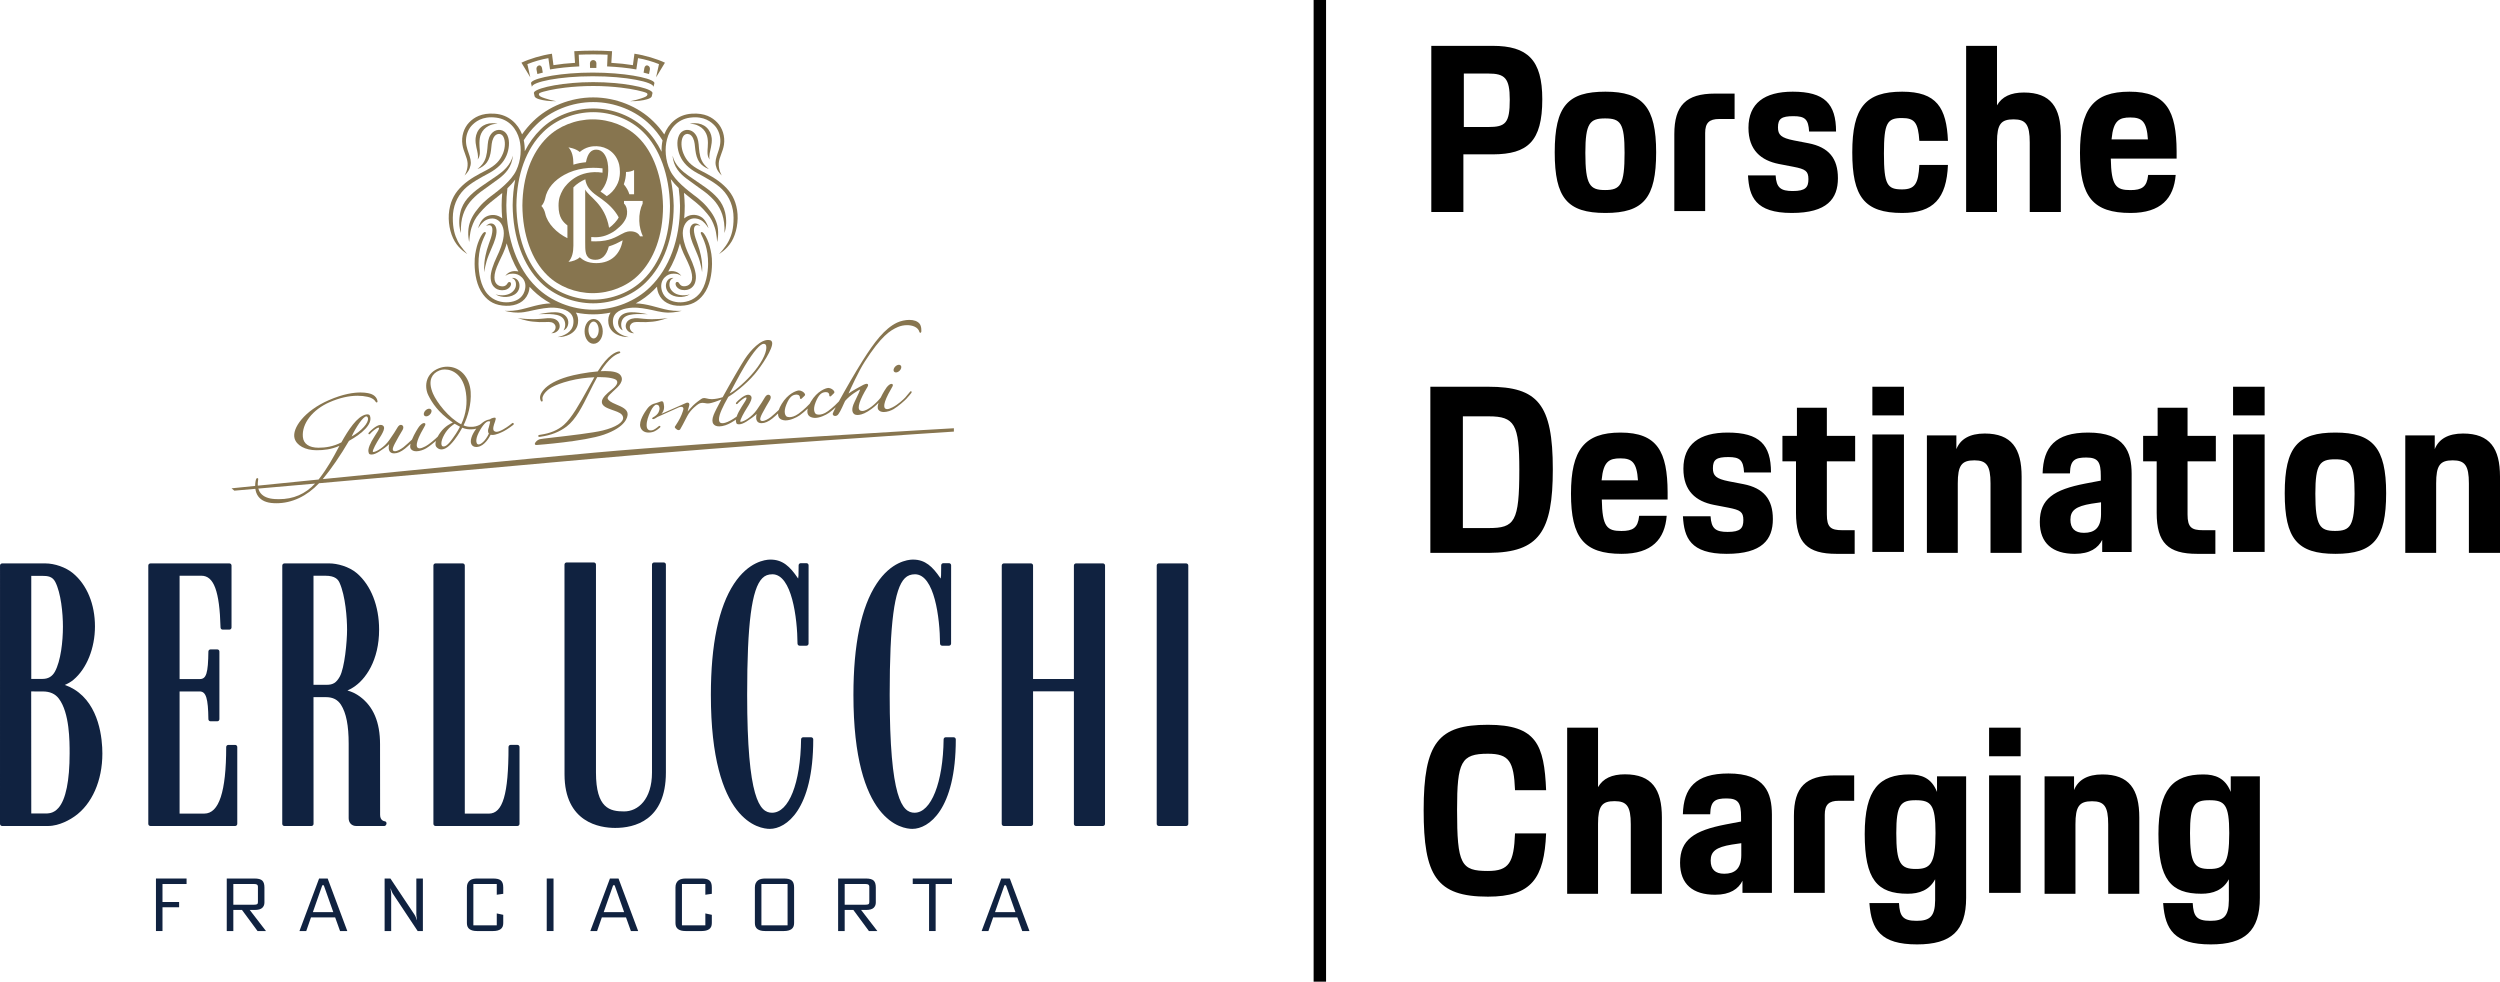 <svg width="354" height="139" viewBox="0 0 354 139" fill="none" xmlns="http://www.w3.org/2000/svg">
<path d="M227.33 12.982C232.624 12.982 234.51 15.162 234.51 21.569C234.51 28.041 232.723 30.155 227.33 30.155C221.936 30.155 220.149 28.041 220.149 21.569C220.149 14.964 222.035 12.982 227.33 12.982ZM253.85 12.982C258.36 12.982 259.985 14.7 259.985 18.63H256.171C256.072 16.879 255.574 16.45 253.949 16.45C252.258 16.45 251.76 16.813 251.76 18.035C251.76 19.092 252.192 19.521 254.016 19.884L256.072 20.281C258.957 20.842 260.25 22.427 260.25 25.234C260.25 28.14 258.725 30.155 253.717 30.155C248.544 30.155 247.681 27.843 247.516 24.838H251.429C251.528 26.588 252.158 27.05 253.85 27.05C255.674 27.05 256.072 26.522 256.072 25.366C256.072 24.21 255.641 23.946 253.949 23.616L251.893 23.22C249.373 22.724 247.582 21.271 247.582 18.101C247.582 14.634 249.837 12.982 253.85 12.982ZM269.355 12.982C274.236 12.982 275.631 15.261 275.83 19.95H271.779C271.613 17.375 271.115 16.714 269.322 16.714C267.23 16.714 266.765 17.375 266.765 21.734C266.765 26.159 267.23 26.819 269.322 26.819C271.148 26.819 271.646 26.027 271.779 23.352H275.83C275.631 28.107 273.771 30.155 269.355 30.155C263.976 30.155 262.282 27.843 262.282 21.569C262.282 15.195 264.175 12.982 269.355 12.982ZM301.533 12.982C306.768 12.982 308.181 15.701 308.209 21.427L308.209 21.602V22.46H298.889C298.955 26.324 299.616 26.918 301.665 26.918C303.3 26.918 303.997 26.466 304.171 24.825L304.177 24.772H308.077C307.812 28.074 305.995 30.155 301.698 30.155C296.377 30.155 294.526 27.876 294.526 21.635C294.526 15.426 296.443 12.982 301.533 12.982ZM211.359 6.492C216.299 6.492 218.388 8.475 218.388 14.059C218.388 20.078 216.276 21.823 211.44 21.857L211.293 21.858H207.215V30.019H202.673V6.492H211.359ZM282.776 6.492V14.918C283.471 13.696 284.729 13.101 286.584 13.101C290.392 13.101 291.816 15.216 291.816 19.214V30.019H287.412V20.172C287.412 17.628 286.849 16.901 285.127 16.901C283.372 16.901 282.776 17.529 282.776 20.106V30.019H278.404V6.492H282.776ZM245.619 13.253V16.85H243.436C242.013 16.85 241.451 17.411 241.451 18.83V29.884H237.084V18.995C237.084 14.936 238.738 13.253 242.84 13.253H245.619ZM227.279 16.768C225.124 16.768 224.485 17.431 224.485 21.64C224.485 26.213 225.124 26.91 227.279 26.91C229.467 26.91 230.039 26.18 230.039 21.64C230.039 17.431 229.467 16.768 227.279 16.768ZM301.654 16.633C300.075 16.633 299.246 17.064 299.004 19.664L298.997 19.743H304.145C303.979 17.208 303.314 16.633 301.654 16.633ZM210.73 10.413H207.279V17.985H210.73C213.185 17.985 213.782 17.447 213.782 14.115C213.782 11.053 213.085 10.413 210.73 10.413Z" fill="black"/>
<path d="M229.459 61.252C234.694 61.252 236.107 63.971 236.135 69.697L236.135 69.871V70.73H226.815C226.881 74.594 227.542 75.188 229.591 75.188C231.226 75.188 231.923 74.735 232.098 73.094L232.103 73.041H236.003C235.739 76.344 233.921 78.424 229.624 78.424C224.303 78.424 222.452 76.146 222.452 69.904C222.452 63.696 224.369 61.252 229.459 61.252ZM244.637 61.252C249.147 61.252 250.772 62.969 250.772 66.899H246.959C246.859 65.149 246.362 64.719 244.737 64.719C243.045 64.719 242.548 65.083 242.548 66.305C242.548 67.361 242.979 67.791 244.803 68.154L246.859 68.55C249.744 69.112 251.038 70.697 251.038 73.504C251.038 76.41 249.512 78.424 244.504 78.424C239.331 78.424 238.469 76.112 238.303 73.107H242.216C242.316 74.858 242.946 75.32 244.637 75.32C246.461 75.32 246.859 74.792 246.859 73.636C246.859 72.48 246.428 72.216 244.737 71.885L242.68 71.489C240.16 70.994 238.369 69.541 238.369 66.371C238.369 62.903 240.624 61.252 244.637 61.252ZM258.683 57.736V61.715H262.689V65.329H258.683V72.854C258.683 74.678 259.246 75.076 260.868 75.076H262.622V78.424H260.04C255.935 78.424 254.313 76.866 254.313 72.622V65.329H252.392V61.715H254.445V57.736H258.683ZM295.686 61.252C300.928 61.252 301.824 64.035 301.841 67.071L301.841 67.163V78.16H297.672V76.443C297.109 77.599 295.918 78.424 293.8 78.424C290.656 78.424 288.836 76.938 288.836 73.9C288.836 70.631 290.847 69.336 295.254 68.477L295.388 68.451L297.473 68.055V67.394C297.473 65.446 297.109 64.785 295.421 64.785C293.816 64.785 293.151 65.141 293.106 66.975L293.105 67.031H289.233C289.332 63.333 290.987 61.252 295.686 61.252ZM309.757 57.736V61.715H313.763V65.329H309.757V72.854C309.757 74.678 310.32 75.076 311.942 75.076H313.697V78.424H311.115C307.009 78.424 305.387 76.866 305.387 72.622V65.329H303.467V61.715H305.52V57.736H309.757ZM330.698 61.252C335.992 61.252 337.878 63.431 337.878 69.838C337.878 76.311 336.091 78.424 330.698 78.424C325.304 78.424 323.518 76.311 323.518 69.838C323.518 63.233 325.404 61.252 330.698 61.252ZM210.76 54.762C217.756 54.762 219.878 57.24 219.878 66.459C219.878 75.259 217.961 78.23 210.845 78.288L210.627 78.289H202.537V54.762H210.76ZM281.029 61.387C284.838 61.387 286.262 63.5 286.262 67.494V78.289H281.857V68.452C281.857 65.91 281.294 65.183 279.572 65.183C277.751 65.183 277.221 65.91 277.221 68.452V78.289H272.849V61.651H277.022V63.599C277.585 62.179 278.91 61.387 281.029 61.387ZM348.767 61.387C352.576 61.387 354 63.5 354 67.494V78.289H349.595V68.452C349.595 65.91 349.032 65.183 347.31 65.183C345.489 65.183 344.959 65.91 344.959 68.452V78.289H340.588V61.651H344.76V63.599C345.323 62.179 346.648 61.387 348.767 61.387ZM269.598 61.522V78.154H265.127V61.522H269.598ZM320.673 61.522V78.154H316.202V61.522H320.673ZM297.506 71.123L296.149 71.322C293.932 71.688 293.171 72.287 293.171 73.586C293.171 74.817 293.8 75.45 295.09 75.45C296.564 75.45 297.487 74.765 297.506 72.846L297.506 72.787V71.123ZM330.647 65.038C328.492 65.038 327.853 65.701 327.853 69.91C327.853 74.483 328.492 75.179 330.647 75.179C332.835 75.179 333.407 74.45 333.407 69.91C333.407 65.701 332.835 65.038 330.647 65.038ZM210.794 58.953H207.143V74.773H210.794C214.479 74.773 215.136 73.913 215.136 66.499C215.136 60.079 214.479 58.953 210.794 58.953ZM229.444 64.903C227.866 64.903 227.037 65.334 226.795 67.933L226.787 68.013H231.936C231.769 65.477 231.105 64.903 229.444 64.903ZM269.598 54.762V58.818H265.127V54.762H269.598ZM320.673 54.762V58.818H316.202V54.762H320.673Z" fill="black"/>
<path d="M270.393 109.66C272.103 109.66 273.488 110.178 274.257 112.078L274.282 112.14V109.925H278.404V127.149C278.404 131.811 276.277 133.728 271.456 133.728C266.29 133.728 265 131.622 264.717 127.987L264.708 127.876H268.897C268.997 129.728 269.429 130.389 271.39 130.389C273.233 130.389 274.001 129.806 274.016 127.484L274.016 127.414V124.504C273.185 126.058 271.756 126.554 270.127 126.554C265.805 126.554 264.044 124.537 264.044 118.09C264.044 111.743 266.138 109.66 270.393 109.66ZM311.984 109.66C313.694 109.66 315.079 110.178 315.849 112.078L315.873 112.14V109.925H319.995V127.149C319.995 131.811 317.868 133.728 313.048 133.728C307.881 133.728 306.591 131.622 306.308 127.987L306.3 127.876H310.488C310.588 129.728 311.02 130.389 312.981 130.389C314.824 130.389 315.592 129.806 315.607 127.484L315.607 127.414V124.504C314.776 126.058 313.347 126.554 311.718 126.554C307.397 126.554 305.635 124.537 305.635 118.09C305.635 111.743 307.729 109.66 311.984 109.66ZM210.69 102.629C217.573 102.629 218.665 105.473 218.93 111.888H214.528C214.363 107.821 213.701 106.729 210.69 106.729C206.884 106.729 206.321 107.854 206.321 114.666C206.321 122.437 206.884 123.33 210.69 123.33C213.701 123.33 214.363 122.139 214.528 118.006H218.93C218.665 124.355 216.878 126.967 210.69 126.967C203.376 126.967 201.589 123.991 201.589 114.732C201.589 105.109 203.707 102.629 210.69 102.629ZM244.747 109.525C249.989 109.525 250.885 112.308 250.902 115.344L250.902 115.436V126.433H246.733V124.716C246.17 125.871 244.979 126.697 242.861 126.697C239.717 126.697 237.897 125.211 237.897 122.173C237.897 118.903 239.908 117.608 244.315 116.75L244.449 116.724L246.534 116.328V115.667C246.534 113.719 246.17 113.058 244.482 113.058C242.877 113.058 242.212 113.414 242.167 115.248L242.166 115.304H238.294C238.393 111.605 240.048 109.525 244.747 109.525ZM226.282 103.035V111.461C226.977 110.238 228.236 109.643 230.09 109.643C233.899 109.643 235.323 111.758 235.323 115.756V126.562H230.918V116.715C230.918 114.17 230.355 113.443 228.633 113.443C226.878 113.443 226.282 114.071 226.282 116.649V126.562H221.91V103.035H226.282ZM297.693 109.66C301.501 109.66 302.925 111.773 302.925 115.767V126.562H298.521V116.724C298.521 114.183 297.958 113.456 296.236 113.456C294.414 113.456 293.884 114.183 293.884 116.724V126.562H289.513V109.924H293.686V111.872C294.249 110.452 295.573 109.66 297.693 109.66ZM262.553 109.795V113.392H260.37C258.947 113.392 258.385 113.953 258.385 115.372V126.427H254.018V115.537C254.018 111.478 255.672 109.795 259.774 109.795H262.553ZM286.126 109.795V126.427H281.655V109.795H286.126ZM246.567 119.395L245.21 119.595C242.993 119.961 242.232 120.56 242.232 121.858C242.232 123.09 242.861 123.722 244.151 123.722C245.625 123.722 246.548 123.037 246.567 121.119L246.567 121.06V119.395ZM271.275 113.311C269.12 113.311 268.514 113.934 268.514 117.965C268.514 122.26 269.12 123.046 271.275 123.046C273.328 123.046 274.069 122.358 274.069 117.965C274.069 113.934 273.429 113.311 271.275 113.311ZM312.866 113.311C310.711 113.311 310.106 113.934 310.106 117.965C310.106 122.26 310.711 123.046 312.866 123.046C314.919 123.046 315.66 122.358 315.66 117.965C315.66 113.934 315.02 113.311 312.866 113.311ZM286.126 103.035V107.091H281.655V103.035H286.126Z" fill="black"/>
<path d="M187.77 0H186.009V139H187.77V0Z" fill="black"/>
<path fill-rule="evenodd" clip-rule="evenodd" d="M126.78 51.889C126.522 52.138 126.448 52.468 126.617 52.639C126.678 52.706 126.764 52.737 126.865 52.737C127.033 52.737 127.223 52.649 127.373 52.503C127.632 52.253 127.704 51.923 127.537 51.751C127.478 51.688 127.39 51.652 127.288 51.652C127.125 51.652 126.933 51.742 126.78 51.889Z" fill="#87754F"/>
<path fill-rule="evenodd" clip-rule="evenodd" d="M60.346 58.956C60.514 58.956 60.701 58.869 60.853 58.722C61.115 58.473 61.186 58.142 61.021 57.97C60.959 57.908 60.871 57.871 60.768 57.871C60.607 57.871 60.414 57.959 60.261 58.105C60.001 58.355 59.929 58.685 60.094 58.858C60.161 58.922 60.245 58.956 60.346 58.956Z" fill="#87754F"/>
<path fill-rule="evenodd" clip-rule="evenodd" d="M75.976 63.013C75.99 63.013 76.005 63.013 76.027 63.01C76.093 63.006 82.722 62.515 85.498 61.551C88.628 60.463 88.873 59.055 88.873 58.65C88.873 57.946 88.023 57.592 87.276 57.279C86.507 56.959 86.166 56.725 86.054 56.451C85.962 56.235 86.296 55.916 86.617 55.611C86.666 55.563 86.718 55.514 86.765 55.464C86.828 55.402 86.904 55.336 86.987 55.259C87.549 54.752 88.482 53.907 87.845 53.105C87.549 52.73 86.826 52.541 85.694 52.541C85.49 52.541 85.276 52.549 85.057 52.561C86.223 50.73 87.151 50.203 87.624 50.054C87.646 50.049 87.659 50.042 87.668 50.04C87.763 49.997 87.852 49.956 87.83 49.864C87.818 49.828 87.786 49.762 87.669 49.762C87.648 49.762 87.621 49.764 87.584 49.772C87.255 49.828 86.113 50.196 84.641 52.592C83.048 52.718 81.264 53.079 80.375 53.342C78.775 53.814 77.632 54.44 76.977 55.199C76.325 55.962 76.462 56.423 76.522 56.619L76.525 56.635C76.57 56.782 76.634 56.856 76.717 56.856C76.736 56.856 76.757 56.852 76.775 56.842C76.868 56.797 76.846 56.67 76.826 56.557C76.82 56.537 76.817 56.516 76.813 56.495C76.759 56.087 77.138 55.644 77.306 55.471C77.548 55.215 78.202 54.536 80.693 53.907C81.776 53.633 83.007 53.465 84.163 53.418C83.866 53.939 83.573 54.461 83.297 54.964C82.046 57.222 80.964 59.17 79.846 60.161C79.033 60.885 77.931 61.353 76.576 61.551C76.53 61.556 76.499 61.563 76.478 61.564C76.465 61.568 76.453 61.571 76.434 61.572C76.344 61.59 76.204 61.613 76.214 61.74C76.215 61.786 76.239 61.862 76.362 61.862C76.398 61.862 76.447 61.855 76.514 61.846C78.004 61.639 79.219 61.166 80.229 60.397C81.54 59.4 82.463 57.538 83.442 55.569C83.799 54.845 84.172 54.105 84.564 53.403C84.644 53.401 84.727 53.396 84.806 53.396C86.147 53.396 87.14 53.589 87.335 53.886C87.633 54.34 86.96 54.893 86.56 55.224L86.471 55.294C86.054 55.63 85.189 56.328 85.22 56.94C85.251 57.529 85.982 57.79 86.625 58.024C86.698 58.049 86.77 58.075 86.837 58.1C86.894 58.122 86.953 58.142 87.017 58.165C87.526 58.345 88.164 58.57 88.231 59.108C88.312 59.788 87.206 60.5 85.336 60.96C83.985 61.294 80.647 61.681 78.437 61.935C77.194 62.081 76.539 62.158 76.427 62.193C76.062 62.309 75.841 62.581 75.771 62.723C75.742 62.78 75.709 62.861 75.753 62.929C75.799 63.001 75.897 63.013 75.976 63.013Z" fill="#87754F"/>
<path fill-rule="evenodd" clip-rule="evenodd" d="M103.438 55.498C103.452 55.475 104.686 53.104 105.42 51.887C106.764 49.652 107.68 48.688 108.122 48.688C108.167 48.688 108.22 48.684 108.259 48.701C108.334 48.732 108.448 48.767 108.492 48.981C108.631 49.645 108.121 50.976 106.845 52.547C105.643 54.029 104.117 55.28 103.53 55.596L103.307 55.718L103.438 55.498ZM100.777 56.521C100.493 56.521 100.268 56.467 100.09 56.424C99.989 56.401 99.9 56.38 99.82 56.371C99.767 56.365 99.723 56.364 99.683 56.364C99.526 56.364 99.446 56.405 99.302 56.491C99.15 56.587 98.507 57.053 98.146 57.414C97.919 57.642 97.579 58.029 97.364 58.278C97.439 57.994 97.545 57.584 97.589 57.438C97.634 57.3 97.619 57.189 97.566 57.11C97.524 57.048 97.389 56.968 97.183 57.041C97.012 57.106 94.61 58.184 93.645 58.606C93.686 58.565 93.725 58.522 93.759 58.48C94.216 57.904 93.973 57.146 93.951 57.043C93.922 56.898 93.826 56.817 93.695 56.817C93.64 56.817 93.575 56.834 93.517 56.862C93.413 56.915 92.921 57.069 92.732 57.124L92.698 57.135C92.511 57.184 92.071 57.304 91.637 57.889C91.343 58.283 90.409 59.628 90.684 60.482C90.845 60.978 91.257 61.252 91.846 61.252C92.195 61.252 92.511 61.158 92.678 61.076C93.037 60.898 93.298 60.676 93.394 60.589L93.416 60.569C93.46 60.532 93.514 60.485 93.518 60.421C93.518 60.4 93.514 60.366 93.483 60.336C93.457 60.313 93.425 60.297 93.394 60.297C93.329 60.297 93.283 60.343 93.257 60.366C93.253 60.368 92.863 60.711 92.56 60.855C92.431 60.917 92.287 60.95 92.154 60.95C91.937 60.95 91.573 60.859 91.564 60.257C91.556 59.596 91.787 58.971 92.085 58.321L92.098 58.287C92.385 57.661 92.713 57.298 92.96 57.298C92.969 57.298 92.979 57.298 92.988 57.299C93.042 57.305 93.212 57.349 93.26 57.42C93.332 57.528 93.521 57.81 93.243 58.393C93.111 58.67 92.751 58.954 92.577 59.034C92.416 59.11 92.322 59.19 92.358 59.282C92.365 59.297 92.393 59.353 92.48 59.353C92.525 59.353 92.577 59.34 92.634 59.314C92.722 59.274 92.91 59.171 93.117 59.033C94.175 58.564 96.126 57.682 96.126 57.682C96.224 57.646 96.339 57.606 96.485 57.606C96.586 57.606 96.658 57.633 96.708 57.693C96.838 57.843 96.781 58.017 96.536 58.664L96.523 58.698C96.284 59.337 95.691 60.235 95.643 60.295L95.631 60.31C95.587 60.366 95.471 60.507 95.638 60.645C95.66 60.663 95.68 60.682 95.701 60.699C95.788 60.773 95.86 60.835 95.953 60.879C96 60.897 96.048 60.908 96.093 60.908C96.178 60.908 96.253 60.871 96.31 60.8C96.389 60.703 96.898 59.728 97.31 58.928C97.813 57.949 98.764 57.301 98.805 57.274L98.82 57.263C98.94 57.181 99.145 57.043 99.484 57.043C99.569 57.043 99.657 57.051 99.749 57.069C99.961 57.111 100.112 57.13 100.246 57.13C100.439 57.13 100.587 57.091 100.809 57.033L100.896 57.009C101.319 56.898 102.017 56.61 102.158 56.555C101.626 57.533 101.202 58.358 101.051 58.754C100.832 59.318 100.821 59.748 101.015 60.03C101.171 60.256 101.457 60.376 101.841 60.376C102.11 60.376 102.419 60.318 102.738 60.211C103.282 60.026 103.823 59.685 104.209 59.411C104.195 59.545 104.196 59.668 104.229 59.773C104.268 59.906 104.277 59.995 104.394 60.043C104.474 60.075 104.567 60.084 104.661 60.084C104.994 60.084 105.362 59.896 105.71 59.684C106.156 59.414 106.908 58.876 107.135 58.613C107.028 59.082 107.056 59.431 107.215 59.651C107.341 59.826 107.54 59.918 107.813 59.921H107.844C108.298 59.921 108.811 59.699 109.363 59.259C109.596 59.077 109.927 58.774 110.171 58.544C110.16 58.742 110.19 58.915 110.266 59.06C110.469 59.437 110.923 59.516 111.175 59.527H111.251C111.9 59.527 112.741 59.155 113.244 58.805C113.561 58.588 114.047 58.159 114.381 57.853C114.291 58.197 114.301 58.485 114.42 58.703C114.624 59.084 115.075 59.158 115.329 59.172C115.354 59.176 115.383 59.176 115.407 59.176C116.059 59.176 116.897 58.8 117.399 58.45C117.656 58.273 118.03 57.955 118.338 57.677C118.07 58.192 117.91 58.531 117.91 58.596C117.914 58.778 118.051 58.902 118.256 58.902C118.34 58.902 118.435 58.876 118.518 58.835C118.784 58.697 119.147 57.919 119.498 57.133C119.571 56.971 119.645 56.799 119.667 56.774C120.356 55.949 121.589 55.223 121.789 55.154C121.765 55.28 121.622 55.675 121.016 56.892C120.46 58.016 120.706 58.481 121.009 58.672C121.104 58.73 121.25 58.763 121.419 58.763C121.666 58.763 122.188 58.697 122.896 58.251C123.615 57.801 124.104 57.349 124.407 57.026C124.273 57.434 124.227 57.794 124.36 57.996C124.513 58.224 124.784 58.345 125.149 58.345C125.627 58.345 126.191 58.136 126.534 57.931C127.192 57.54 128.104 56.728 128.344 56.469C128.58 56.219 129.024 55.692 129.061 55.622C129.108 55.534 129.088 55.477 129.076 55.45C129.055 55.418 129.021 55.398 128.984 55.398C128.947 55.398 128.905 55.419 128.878 55.458C128.859 55.477 128.823 55.521 128.776 55.579C128.635 55.755 128.37 56.082 128.179 56.289C127.897 56.59 127.165 57.268 126.402 57.666C126.062 57.844 125.801 57.931 125.616 57.931C125.519 57.931 125.44 57.909 125.361 57.858C125.182 57.743 124.911 57.237 126.207 55.029C126.368 54.752 126.468 54.584 126.421 54.467C126.406 54.433 126.376 54.391 126.306 54.369C126.283 54.364 126.257 54.358 126.23 54.358C126.051 54.358 125.811 54.53 125.557 54.838C125.449 54.968 125.034 55.615 124.703 56.304C124.101 57.088 122.848 58.197 122.094 58.197C121.963 58.197 121.851 58.163 121.759 58.099C121.348 57.801 121.723 56.623 122.79 54.865C122.811 54.833 122.828 54.805 122.835 54.792C122.896 54.685 122.957 54.535 122.9 54.432C122.874 54.393 122.825 54.344 122.722 54.344C122.606 54.344 122.446 54.398 122.23 54.504C121.811 54.714 120.527 55.427 120.146 55.728C120.495 54.945 121.555 52.608 122.437 51.232C124.797 47.55 126.053 46.78 127.14 46.305C127.528 46.137 127.991 46.042 128.44 46.042C129.156 46.042 129.993 46.293 130.186 46.998C130.219 47.111 130.289 47.122 130.318 47.122C130.393 47.122 130.452 47.056 130.456 46.975C130.46 46.945 130.526 46.206 130.196 45.82C129.905 45.478 129.409 45.297 128.761 45.297C128.186 45.297 127.518 45.447 127.016 45.686C125.256 46.533 123.805 48.443 122.162 51.048C121.105 52.727 119.69 55.185 118.788 56.839C118.605 57.037 118 57.662 117.253 58.211C116.689 58.626 116.236 58.714 115.957 58.714C115.731 58.714 115.605 58.659 115.574 58.642C115.395 58.553 115.038 58.074 115.503 56.928C115.958 55.803 116.388 55.553 116.895 55.524C116.91 55.522 116.93 55.521 116.948 55.521C117.108 55.521 117.235 55.566 117.316 55.659C117.413 55.76 117.427 55.883 117.425 55.937C117.418 56.01 117.431 56.064 117.466 56.097C117.489 56.122 117.518 56.136 117.553 56.136C117.59 56.136 117.629 56.122 117.665 56.091C117.722 56.042 117.905 55.862 118.057 55.712C118.179 55.59 118.168 55.526 118.117 55.415L118.115 55.404C118.008 55.17 117.596 54.932 117.302 54.932C117.284 54.932 117.274 54.935 117.259 54.935C116.91 54.961 115.72 55.367 114.832 56.857C114.766 56.963 114.708 57.068 114.656 57.168C114.501 57.338 113.874 57.996 113.097 58.566C112.531 58.981 112.08 59.069 111.801 59.069C111.578 59.069 111.452 59.013 111.421 58.996C111.238 58.909 110.881 58.428 111.347 57.283C111.803 56.158 112.233 55.907 112.737 55.878C112.758 55.876 112.772 55.876 112.791 55.876C112.954 55.876 113.079 55.922 113.164 56.013C113.256 56.115 113.272 56.238 113.27 56.291C113.265 56.364 113.276 56.419 113.309 56.451C113.333 56.477 113.363 56.491 113.399 56.491C113.435 56.491 113.476 56.475 113.51 56.445C113.572 56.391 113.786 56.181 113.904 56.065C114.024 55.945 114.016 55.879 113.964 55.768L113.959 55.758C113.854 55.525 113.444 55.287 113.143 55.287C113.132 55.287 113.117 55.287 113.106 55.287C112.758 55.314 111.566 55.723 110.677 57.211C110.493 57.52 110.358 57.8 110.272 58.052C109.984 58.326 109.468 58.804 109.163 59.045C108.797 59.331 108.281 59.618 107.95 59.618C107.889 59.618 107.837 59.606 107.789 59.588C107.726 59.557 107.681 59.514 107.66 59.456C107.593 59.268 107.751 58.907 107.932 58.547C108.205 58.004 108.779 57.037 109.014 56.646C109.097 56.51 109.168 56.304 109.123 56.135C109.097 56.05 109.043 55.981 108.965 55.941C108.908 55.91 108.847 55.895 108.789 55.895C108.616 55.895 108.454 56.02 108.298 56.282C108.254 56.352 108.216 56.416 108.177 56.481C107.987 56.798 107.813 57.101 107.153 58.049C106.434 59.075 105.311 59.703 104.924 59.726C104.901 59.728 104.876 59.724 104.853 59.719C104.833 59.715 104.833 59.708 104.832 59.703C104.751 59.481 105.391 58.357 105.729 57.825C105.859 57.622 105.97 57.446 106.029 57.339C106.289 56.878 106.511 56.445 106.385 56.156C106.335 56.035 106.226 55.951 106.064 55.91C106.006 55.895 105.944 55.889 105.876 55.898C105.276 55.945 104.414 56.816 104.352 56.891C104.33 56.913 104.315 56.932 104.299 56.949C104.242 57.013 104.195 57.062 104.201 57.124C104.206 57.146 104.218 57.181 104.255 57.207C104.277 57.221 104.301 57.229 104.326 57.228C104.39 57.221 104.436 57.168 104.502 57.095C104.526 57.069 104.548 57.043 104.575 57.013C104.767 56.818 105.378 56.298 105.623 56.278C105.664 56.274 105.673 56.285 105.675 56.289C105.78 56.42 105.574 56.737 105.371 57.043C105.305 57.14 105.241 57.243 105.182 57.34C105.14 57.406 105.084 57.494 105.018 57.599C104.71 58.083 104.448 58.574 104.306 58.995C103.747 59.402 103.107 59.751 102.676 59.866C102.533 59.906 102.403 59.924 102.292 59.924C102.113 59.924 101.985 59.874 101.906 59.769C101.772 59.587 101.772 59.23 101.916 58.736C102.164 57.878 103.015 56.387 103.125 56.198C103.781 55.83 105.569 54.498 106.831 53.014C107.88 51.775 109.495 49.328 109.334 48.494C109.309 48.36 109.244 48.263 109.138 48.206C109.065 48.17 108.979 48.161 108.884 48.149C107.753 48.007 106.284 49.595 105.471 50.828C104.973 51.583 103.46 54.176 102.328 56.242C102.225 56.27 102.096 56.31 102.071 56.32C101.916 56.373 101.339 56.502 100.849 56.52C100.825 56.521 100.801 56.521 100.777 56.521Z" fill="#87754F"/>
<path fill-rule="evenodd" clip-rule="evenodd" d="M39.496 70.683C39.3 70.683 39.097 70.678 38.895 70.664C37.983 70.606 37.322 70.334 36.923 69.855C36.748 69.643 36.641 69.41 36.578 69.182C38.562 69.008 41.329 68.764 44.611 68.476C43.226 69.958 41.544 70.683 39.496 70.683ZM51.88 58.962H51.884C51.936 58.962 52.06 59.006 52.104 59.217C52.234 59.856 51.191 61.035 49.787 61.806C50.371 60.546 51.411 58.962 51.88 58.962ZM135.07 61.114V60.641L134.995 60.644C134.656 60.663 100.958 62.569 84.158 64.096C74.172 65.003 57.331 66.674 45.703 67.84C46.808 66.527 48.287 64.389 49.412 62.43C51.296 61.383 52.789 60.039 52.393 58.904C52.357 58.798 52.274 58.672 52.022 58.672C51.964 58.672 51.894 58.68 51.821 58.694C50.561 58.948 49.313 60.906 48.34 62.641C47.197 63.231 46.099 63.397 45.097 63.397H45.094C43.778 63.397 42.971 62.843 42.886 61.874C42.715 59.992 44.241 58.01 46.687 56.943C48.064 56.345 49.392 56.039 50.636 56.039C51.138 56.039 51.614 56.09 52.043 56.188C52.805 56.362 53.018 56.651 53.13 56.805L53.161 56.85C53.244 56.952 53.271 56.99 53.331 56.99C53.357 56.99 53.377 56.98 53.398 56.971C53.455 56.947 53.455 56.877 53.455 56.851C53.455 56.669 53.301 56.097 52.63 55.82C52.45 55.744 51.933 55.574 51.051 55.574C50.138 55.574 48.622 55.761 46.557 56.663C43.089 58.178 41.34 60.638 41.704 62.049C41.971 63.07 43.224 63.754 44.819 63.754C45.842 63.754 46.902 63.646 48.063 63.131C47.962 63.316 47.934 63.365 47.812 63.596C47.221 64.708 46.412 66.231 45.136 67.868C45.126 67.88 45.114 67.891 45.106 67.901C41.621 68.251 38.642 68.553 36.505 68.768C36.49 68.557 36.501 68.366 36.518 68.223C36.527 68.157 36.532 68.102 36.539 68.05C36.565 67.874 36.578 67.799 36.532 67.745C36.509 67.721 36.479 67.703 36.429 67.7C36.315 67.7 36.257 67.855 36.231 67.947C36.227 67.955 36.129 68.322 36.129 68.805C34.175 69.005 33.011 69.123 32.951 69.129L32.785 69.146L33.186 69.48L33.213 69.477C33.271 69.473 34.338 69.378 36.16 69.219C36.206 69.57 36.316 69.945 36.558 70.277C36.996 70.88 37.744 71.207 38.783 71.249C38.895 71.254 39.003 71.259 39.113 71.259C41.347 71.259 43.433 70.273 45.178 68.425C56.001 67.471 72.075 66.044 84.359 64.922C104.241 63.109 134.697 61.137 135.003 61.118L135.07 61.114Z" fill="#87754F"/>
<path fill-rule="evenodd" clip-rule="evenodd" d="M62.906 61.554C63.461 60.552 64.224 60.105 64.385 60.002L64.427 60.028C64.626 60.151 64.949 60.335 65.135 60.424C64.739 61.192 64.334 61.747 64.138 62.022C64.106 62.062 64.083 62.097 64.064 62.124C63.397 63.078 63.011 63.221 62.842 63.221C62.777 63.221 62.633 63.208 62.583 63.133C62.535 63.063 62.304 62.646 62.906 61.554ZM61.316 55.743C60.93 54.839 60.854 54.077 61.104 53.482C61.292 53.025 61.679 52.669 62.224 52.455C62.444 52.363 62.71 52.317 62.983 52.317C64.195 52.317 65.616 53.182 65.974 55.611C66.18 56.995 66.039 58.551 65.304 60.086C63.519 59.17 61.848 56.974 61.316 55.743ZM68.043 60.789C68.609 59.848 68.992 59.651 69.18 59.651C69.219 59.651 69.391 59.677 69.412 59.683C69.385 59.818 69.304 60.204 69.23 60.451C69.222 60.481 69.213 60.513 69.203 60.547C69.125 60.784 69.011 61.133 69.228 61.386C68.739 62.453 68.087 62.937 67.777 62.937C67.751 62.937 67.727 62.933 67.702 62.927C67.628 62.904 67.567 62.873 67.527 62.796C67.438 62.63 67.26 62.083 68.043 60.789ZM52.314 61.161C52.294 61.18 52.277 61.201 52.262 61.218C52.203 61.284 52.157 61.332 52.165 61.394C52.17 61.417 52.18 61.449 52.216 61.478C52.239 61.492 52.264 61.5 52.29 61.497C52.353 61.492 52.401 61.439 52.465 61.364C52.487 61.339 52.512 61.312 52.539 61.284C52.728 61.087 53.342 60.566 53.589 60.547C53.628 60.543 53.637 60.555 53.642 60.556C53.747 60.689 53.539 61.007 53.335 61.312C53.27 61.412 53.207 61.514 53.147 61.61C53.107 61.677 53.051 61.765 52.985 61.869C52.449 62.707 52.04 63.568 52.189 64.048C52.228 64.18 52.239 64.272 52.355 64.319C52.434 64.351 52.528 64.362 52.625 64.362C52.958 64.362 53.327 64.171 53.677 63.959C54.123 63.688 54.876 63.15 55.103 62.885C54.997 63.355 55.023 63.706 55.182 63.926C55.309 64.1 55.51 64.193 55.786 64.198H55.812C56.271 64.198 56.783 63.974 57.337 63.534C57.566 63.353 57.892 63.055 58.138 62.825C58.063 63.129 58.056 63.389 58.161 63.548C58.314 63.779 58.586 63.901 58.951 63.901C59.43 63.901 59.992 63.69 60.339 63.485C60.78 63.221 61.381 62.731 61.729 62.437C61.655 62.704 61.641 62.941 61.697 63.126C61.756 63.315 62.018 63.523 62.203 63.587C62.304 63.62 62.41 63.636 62.51 63.636C63.022 63.636 63.604 63.252 64.348 62.291C64.521 62.072 64.963 61.469 65.453 60.566C65.948 60.771 66.292 60.798 66.731 60.798C67.038 60.798 67.275 60.746 67.438 60.696C66.78 61.587 66.517 62.417 66.749 62.904C66.871 63.156 67.12 63.295 67.449 63.295C67.506 63.295 67.568 63.288 67.632 63.278C68.587 63.152 69.254 61.997 69.473 61.562C69.549 61.581 69.629 61.591 69.719 61.591C70.278 61.591 71.004 61.225 71.348 61.051C71.825 60.811 72.663 60.19 72.698 60.149C72.783 60.048 72.743 59.975 72.726 59.949C72.694 59.898 72.65 59.889 72.62 59.889C72.582 59.889 72.542 59.907 72.494 59.941C72.489 59.949 71.939 60.421 71.234 60.812C70.82 61.039 70.527 61.146 70.304 61.146C70.169 61.146 70.059 61.109 69.96 61.026C69.691 60.802 69.96 60.073 70.06 59.801C70.072 59.766 70.083 59.735 70.091 59.716C70.205 59.376 70.225 59.239 70.157 59.177C70.13 59.15 70.091 59.137 70.034 59.137C69.924 59.137 69.741 59.187 69.61 59.239C69.497 59.282 69.44 59.33 69.412 59.365C68.769 59.475 68.454 59.734 68.202 59.946C68.091 60.041 67.991 60.122 67.879 60.178C67.532 60.351 67.157 60.439 66.765 60.439C66.362 60.439 66.07 60.421 65.632 60.237C66.229 59.051 66.767 57.224 66.648 55.485C66.503 53.385 65.139 51.922 63.326 51.922C62.924 51.922 62.525 51.998 62.139 52.15C61.345 52.459 60.786 52.989 60.523 53.675C60.194 54.526 60.377 55.421 60.654 55.976C61.165 56.992 61.962 58.313 64.009 59.755C64.049 59.782 64.088 59.809 64.126 59.833C63.81 59.962 63.022 60.341 62.386 61.196C62.222 61.414 62.086 61.628 61.979 61.834C61.686 62.112 60.846 62.884 60.207 63.218C59.865 63.397 59.607 63.485 59.42 63.485C59.321 63.485 59.241 63.462 59.162 63.412C58.984 63.297 58.712 62.788 60.011 60.575C60.174 60.298 60.27 60.131 60.226 60.012C60.212 59.98 60.181 59.936 60.111 59.915C60.087 59.909 60.06 59.905 60.036 59.905C59.854 59.905 59.616 60.076 59.359 60.384C59.232 60.54 58.667 61.423 58.334 62.245C58.072 62.492 57.478 63.051 57.136 63.319C56.768 63.605 56.252 63.894 55.922 63.894C55.862 63.894 55.807 63.883 55.762 63.864C55.696 63.831 55.652 63.789 55.63 63.731C55.562 63.543 55.72 63.181 55.902 62.821C56.175 62.276 56.755 61.307 56.988 60.913C57.072 60.776 57.142 60.572 57.094 60.402C57.072 60.318 57.018 60.248 56.94 60.208C56.879 60.178 56.821 60.16 56.759 60.16C56.586 60.16 56.427 60.288 56.271 60.55C56.225 60.619 56.186 60.684 56.151 60.749C55.959 61.067 55.786 61.369 55.119 62.321C54.402 63.349 53.276 63.98 52.888 64.003C52.863 64.005 52.841 63.999 52.819 63.994C52.8 63.991 52.796 63.983 52.795 63.98C52.713 63.757 53.357 62.63 53.694 62.097C53.825 61.892 53.938 61.716 53.998 61.609C54.255 61.148 54.477 60.713 54.354 60.424C54.302 60.305 54.192 60.218 54.029 60.178C53.973 60.164 53.911 60.156 53.842 60.165C53.239 60.213 52.376 61.087 52.314 61.161Z" fill="#87754F"/>
<path fill-rule="evenodd" clip-rule="evenodd" d="M83.328 46.73C83.328 46.088 83.662 45.532 84.052 45.532C84.455 45.532 84.777 46.088 84.777 46.73C84.777 47.371 84.455 47.925 84.052 47.925C83.662 47.925 83.328 47.371 83.328 46.73ZM85.35 46.918C85.35 45.932 84.77 45.164 84.052 45.164C83.328 45.164 82.776 45.932 82.776 46.918C82.776 47.903 83.328 48.68 84.052 48.68C84.77 48.68 85.35 47.903 85.35 46.918Z" fill="#87754F"/>
<path fill-rule="evenodd" clip-rule="evenodd" d="M73.293 45.027C73.293 45.027 74.442 45.446 75.432 45.538C76.137 45.62 76.639 45.628 77.277 45.6C77.88 45.568 78.309 45.581 78.575 45.99C78.785 46.312 78.684 46.876 78.06 47.189C78.48 47.21 78.919 47.007 79.147 46.602C79.344 46.243 79.255 45.767 78.988 45.476C78.669 45.13 78.139 45.013 77.537 45.055C77.044 45.093 76.353 45.183 75.564 45.195C74.991 45.196 74.092 45.163 73.293 45.027Z" fill="#87754F"/>
<path fill-rule="evenodd" clip-rule="evenodd" d="M80.301 45.014C79.976 44.454 79.35 44.233 78.633 44.217C77.959 44.199 77.154 44.322 76.273 44.488C77.139 44.473 77.667 44.439 78.376 44.515C79.069 44.59 79.575 44.791 79.839 45.232C80.11 45.679 80.101 46.332 79.792 46.784C80.382 46.575 80.688 45.68 80.301 45.014Z" fill="#87754F"/>
<path fill-rule="evenodd" clip-rule="evenodd" d="M69.215 34.545C68.998 35.149 68.846 35.699 68.747 36.189C68.445 37.654 68.581 38.536 68.581 38.536C68.581 38.536 68.689 37.366 69.224 36.07C69.786 34.712 70.129 34.067 70.277 33.16C70.505 31.748 69.561 31.226 68.827 31.997C69.53 31.676 69.82 32.06 69.702 32.884C69.629 33.447 69.438 33.942 69.215 34.545Z" fill="#87754F"/>
<path fill-rule="evenodd" clip-rule="evenodd" d="M70.177 41.679C71.01 42.242 72.462 42.158 73.136 41.489C73.927 40.703 73.574 39.237 72.462 39.354C72.462 39.354 72.922 39.478 73.031 39.971C73.143 40.503 72.975 40.975 72.531 41.353C72.031 41.79 71.079 41.963 70.177 41.679Z" fill="#87754F"/>
<path fill-rule="evenodd" clip-rule="evenodd" d="M66.171 35.968C66.171 35.968 65.26 35.025 64.813 34.143C64.397 33.31 64.109 32.362 64.118 30.833C64.128 29.282 64.661 27.9 65.739 26.811C66.654 25.889 68.09 25.149 69.244 24.519C70.496 23.835 71.288 23.046 71.729 22C72.068 21.194 72.231 20.016 71.866 19.212C71.404 18.214 70.356 18.219 69.776 18.73C69.277 19.179 69.122 19.775 69.062 20.451C69.002 21.125 68.971 22.034 68.605 22.768C68.208 23.551 67.606 23.921 67.606 23.921C67.606 23.921 67.884 23.893 68.384 23.538C68.821 23.23 69.132 22.833 69.335 22.183C69.532 21.568 69.56 20.924 69.626 20.369C69.697 19.802 69.943 19.203 70.356 19.029C70.674 18.894 71.071 18.96 71.288 19.385C71.575 19.939 71.559 20.892 71.231 21.703C70.819 22.721 70.204 23.414 68.817 24.129C67.747 24.686 66.503 25.314 65.47 26.282C64.478 27.21 63.864 28.24 63.618 29.749C63.369 31.331 63.721 33.061 64.392 34.184C65.077 35.348 66.171 35.968 66.171 35.968Z" fill="#87754F"/>
<path fill-rule="evenodd" clip-rule="evenodd" d="M66.544 28.607C66.893 28.173 67.51 27.576 68.06 27.168C68.658 26.719 69.932 25.84 70.686 25.264C71.523 24.62 72.511 23.655 72.615 22.043C72.309 23.395 71.221 24.284 70.416 24.85C69.616 25.414 68.692 26.003 67.999 26.506C67.278 27.03 66.713 27.5 66.204 28.085C65.73 28.638 65.343 29.325 65.184 30.091C64.95 31.136 64.981 32.12 65.27 32.995C65.226 31.925 65.343 31.073 65.578 30.383C65.786 29.752 66.112 29.141 66.544 28.607Z" fill="#87754F"/>
<path fill-rule="evenodd" clip-rule="evenodd" d="M68.532 18.319C68.884 17.936 69.461 17.677 69.728 17.616C69.99 17.553 70.218 17.524 70.448 17.524C70.203 17.447 69.843 17.445 69.715 17.445C69.086 17.445 68.51 17.659 68.086 18.04C67.632 18.453 67.403 19.022 67.348 19.55C67.297 20.019 67.377 20.5 67.457 20.867C67.525 21.181 67.602 21.468 67.642 21.742C67.694 22.032 67.707 22.286 67.642 22.583C67.874 22.297 67.919 21.982 67.944 21.728C67.959 21.48 67.935 21.114 67.905 20.823C67.88 20.453 67.867 20.011 67.944 19.55C68.011 19.14 68.174 18.711 68.532 18.319Z" fill="#87754F"/>
<path fill-rule="evenodd" clip-rule="evenodd" d="M99.171 24.129C97.787 23.414 97.168 22.721 96.76 21.703C96.432 20.892 96.41 19.939 96.699 19.385C96.923 18.96 97.316 18.894 97.636 19.029C98.05 19.203 98.296 19.802 98.365 20.369C98.429 20.924 98.465 21.568 98.657 22.183C98.866 22.833 99.168 23.23 99.614 23.538C100.107 23.893 100.386 23.921 100.386 23.921C100.386 23.921 99.78 23.551 99.383 22.768C99.017 22.034 98.993 21.125 98.93 20.451C98.868 19.775 98.713 19.179 98.21 18.73C97.636 18.219 96.586 18.214 96.129 19.212C95.759 20.016 95.919 21.194 96.263 22C96.699 23.046 97.497 23.835 98.747 24.519C99.898 25.149 101.341 25.889 102.256 26.811C103.329 27.9 103.862 29.282 103.872 30.833C103.886 32.362 103.599 33.31 103.174 34.143C102.731 35.025 101.819 35.968 101.819 35.968C101.819 35.968 102.913 35.348 103.602 34.186C104.267 33.061 104.62 31.331 104.373 29.749C104.13 28.24 103.514 27.21 102.52 26.282C101.491 25.314 100.244 24.686 99.171 24.129Z" fill="#87754F"/>
<path fill-rule="evenodd" clip-rule="evenodd" d="M76.935 18.683C78.712 16.93 81.354 15.882 84.003 15.882C86.652 15.882 89.287 16.928 91.054 18.681C93.391 20.948 94.786 24.772 94.871 29.164C94.859 33.533 93.507 37.25 91.063 39.626C89.284 41.379 86.642 42.428 84.003 42.428C81.358 42.428 78.717 41.379 76.937 39.626C74.548 37.297 73.155 33.449 73.125 29.06C73.164 24.728 74.516 21.041 76.935 18.683ZM75.941 17.663C77.975 15.653 80.984 14.454 84.002 14.454C87.013 14.454 90.028 15.656 92.058 17.67C92.713 18.306 93.303 19.051 93.817 19.882C93.712 20.382 93.663 20.925 93.68 21.485C93.07 20.245 92.314 19.168 91.422 18.305C89.559 16.457 86.783 15.357 84.003 15.357C81.217 15.357 78.436 16.459 76.57 18.306C75.668 19.183 74.912 20.228 74.307 21.419C74.316 20.872 74.264 20.342 74.166 19.86C74.68 19.047 75.272 18.31 75.941 17.663ZM94.976 25.358C95.31 25.813 95.692 26.233 96.099 26.625C96.209 27.438 96.276 28.277 96.293 29.137V29.154C96.284 33.917 94.779 37.995 92.058 40.646C90.02 42.655 87.006 43.852 84.002 43.852C80.99 43.852 77.975 42.654 75.937 40.638C73.273 38.058 71.727 33.838 71.698 29.058C71.702 28.237 71.757 27.437 71.85 26.659C72.251 26.277 72.625 25.87 72.958 25.429C72.73 26.576 72.605 27.792 72.592 29.062C72.632 33.597 74.075 37.577 76.57 40.004C78.442 41.852 81.225 42.951 84.003 42.951C86.773 42.951 89.558 41.852 91.432 40.004C93.975 37.522 95.386 33.672 95.397 29.154C95.37 27.834 95.225 26.56 94.976 25.358ZM66.213 23.103C66.271 24.085 65.78 24.851 65.78 24.851C65.78 24.851 66.278 24.423 66.495 23.853C66.743 23.226 66.702 22.779 66.506 22.12C66.316 21.477 66.027 20.906 65.985 20.077C65.943 19.241 66.271 18.36 66.749 17.83C67.239 17.298 68.257 16.391 70.267 16.658C72.102 16.899 73.153 18.25 73.541 19.733C73.868 21.005 73.802 22.661 73.093 24.145C72.395 25.615 70.59 26.966 69.684 27.66C69.684 27.66 68.662 28.366 67.861 29.31C67.027 30.291 66.606 31.098 66.403 31.979C66.154 33.116 66.434 34.266 66.434 34.266C66.434 34.266 66.518 32.963 66.773 32.228C67.031 31.471 67.286 30.913 67.862 30.238C68.615 29.346 69.073 28.936 70.169 28.083C70.484 27.84 70.8 27.588 71.116 27.323C71.064 27.889 71.033 28.466 71.031 29.054V29.076C71.033 29.711 71.057 30.311 71.113 30.922C70.96 30.794 70.792 30.689 70.615 30.609C69.816 30.251 68.864 30.48 68.355 31.05C67.856 31.611 67.705 32.321 67.705 32.321C67.705 32.321 68.085 31.681 68.527 31.342C68.925 31.034 69.656 30.772 70.291 31.06C71.004 31.387 71.452 32.31 71.318 33.429C71.189 34.513 70.791 35.434 70.327 36.41C69.865 37.399 69.425 38.57 69.479 39.395C69.539 40.26 69.883 40.589 70.15 40.805C70.472 41.048 70.947 41.164 71.474 41.064C71.93 40.976 72.238 40.681 72.334 40.393C72.481 39.903 72.041 39.812 71.886 40.085C71.763 40.3 71.618 40.455 71.384 40.522C71.138 40.598 70.697 40.528 70.472 40.349C70.199 40.148 70.007 39.828 70.014 39.285C70.018 38.706 70.194 38.094 70.643 37.129C71.022 36.302 71.496 35.457 71.746 34.455V34.462C72.145 35.912 72.704 37.254 73.402 38.444C72.747 38.288 71.977 38.433 71.552 39.074C71.869 38.831 72.198 38.737 72.676 38.751C73.109 38.761 73.519 38.885 73.921 39.299C74.354 39.75 74.541 40.406 74.275 41.233C73.924 42.31 72.963 42.715 72.022 42.796C71.078 42.879 69.865 42.597 69.032 41.634C68.028 40.499 67.776 38.587 67.756 37.391C67.744 36.308 67.91 35.37 68.108 34.725C68.318 34.049 68.63 33.378 68.768 33.104C68.878 32.892 68.662 32.656 68.312 33.12C68.019 33.501 67.683 34.305 67.529 34.882C67.352 35.599 67.19 36.258 67.206 37.377C67.224 38.788 67.487 40.478 68.407 41.694C69.189 42.74 70.181 43.26 71.653 43.301C73.106 43.348 74.293 42.747 74.771 41.583C74.91 41.242 74.976 40.916 74.989 40.615C75.145 40.786 75.304 40.952 75.471 41.114C76.197 41.83 77.047 42.448 77.97 42.956C77.168 42.98 76.45 43.133 75.751 43.301C74.784 43.539 74.066 43.78 73.301 43.912C72.387 44.078 71.479 44.011 71.479 44.011C71.479 44.011 72.338 44.281 73.46 44.264C74.473 44.237 75.307 43.949 76.256 43.78C77.259 43.6 78.177 43.453 79.281 43.669C80.361 43.884 81.381 44.422 81.181 45.861C81.014 47.087 79.829 47.544 78.969 47.729C79.946 47.772 81.627 47.304 81.841 45.763C81.925 45.169 81.81 44.67 81.544 44.264C82.35 44.427 83.177 44.513 84.002 44.513C84.823 44.513 85.644 44.427 86.454 44.264C86.186 44.672 86.07 45.169 86.152 45.763C86.371 47.304 88.043 47.772 89.027 47.729C88.168 47.544 86.984 47.087 86.811 45.861C86.617 44.422 87.632 43.884 88.715 43.669C89.814 43.453 90.74 43.6 91.733 43.78C92.684 43.949 93.519 44.237 94.532 44.264C95.654 44.281 96.515 44.011 96.515 44.011C96.515 44.011 95.604 44.078 94.698 43.912C93.93 43.78 93.211 43.539 92.247 43.301C91.55 43.133 90.829 42.98 90.03 42.956C90.952 42.451 91.797 41.835 92.522 41.119C92.699 40.949 92.868 40.772 93.034 40.592C93.046 40.901 93.114 41.232 93.258 41.583C93.73 42.747 94.923 43.348 96.369 43.301C97.843 43.26 98.83 42.74 99.621 41.694C100.539 40.478 100.798 38.788 100.822 37.377C100.833 36.258 100.677 35.599 100.497 34.882C100.344 34.305 100.007 33.501 99.711 33.12C99.361 32.656 99.148 32.892 99.251 33.104C99.39 33.378 99.704 34.049 99.911 34.725C100.112 35.37 100.277 36.308 100.267 37.391C100.248 38.587 99.997 40.499 99.001 41.634C98.161 42.597 96.948 42.879 96.001 42.796C95.061 42.715 94.099 42.31 93.743 41.233C93.483 40.406 93.675 39.75 94.103 39.299C94.505 38.885 94.912 38.761 95.351 38.751C95.821 38.737 96.152 38.831 96.475 39.074C96.041 38.43 95.274 38.288 94.62 38.444C95.332 37.249 95.887 35.909 96.284 34.455C96.531 35.454 97 36.298 97.383 37.115C97.824 38.081 97.999 38.693 98.007 39.274C98.012 39.812 97.815 40.129 97.543 40.332C97.322 40.513 96.878 40.583 96.638 40.51C96.404 40.444 96.262 40.284 96.14 40.071C95.978 39.798 95.543 39.889 95.689 40.376C95.781 40.667 96.089 40.964 96.549 41.048C97.073 41.145 97.543 41.036 97.871 40.792C98.135 40.575 98.482 40.252 98.538 39.382C98.595 38.557 98.154 37.387 97.69 36.398C97.23 35.422 96.833 34.505 96.704 33.412C96.572 32.295 97.015 31.374 97.731 31.046C98.364 30.76 99.097 31.02 99.492 31.325C99.937 31.668 100.319 32.305 100.319 32.305C100.319 32.305 100.165 31.598 99.662 31.034C99.163 30.466 98.205 30.238 97.405 30.595C97.218 30.679 97.044 30.791 96.883 30.927C96.932 30.347 96.958 29.756 96.96 29.15V29.126C96.947 28.507 96.908 27.898 96.849 27.301C97.169 27.572 97.498 27.834 97.815 28.083C98.907 28.936 99.374 29.346 100.122 30.238C100.701 30.913 100.96 31.471 101.214 32.228C101.469 32.963 101.551 34.266 101.551 34.266C101.551 34.266 101.834 33.116 101.588 31.979C101.384 31.098 100.96 30.291 100.125 29.31C99.324 28.366 98.301 27.66 98.301 27.66C97.401 26.966 95.592 25.615 94.892 24.145C94.185 22.661 94.115 21.005 94.446 19.733C94.831 18.25 95.886 16.899 97.718 16.658C99.731 16.391 100.752 17.298 101.239 17.83C101.715 18.36 102.044 19.241 102.001 20.077C101.965 20.906 101.668 21.477 101.482 22.12C101.286 22.779 101.244 23.226 101.482 23.853C101.711 24.423 102.206 24.851 102.206 24.851C102.206 24.851 101.715 24.085 101.777 23.103C101.832 22.275 102.364 21.495 102.513 20.487C102.695 19.305 102.29 18.1 101.562 17.347C100.854 16.61 99.8 15.98 97.967 16.097C95.921 16.221 94.624 17.579 94.061 19.036C93.596 18.356 93.087 17.74 92.522 17.195C90.371 15.065 87.189 13.793 84.002 13.793C80.813 13.793 77.624 15.064 75.478 17.189C74.909 17.742 74.389 18.362 73.924 19.027C73.362 17.573 72.062 16.221 70.018 16.097C68.184 15.98 67.134 16.61 66.422 17.347C65.695 18.1 65.297 19.305 65.48 20.487C65.63 21.495 66.158 22.275 66.213 23.103Z" fill="#87754F"/>
<path fill-rule="evenodd" clip-rule="evenodd" d="M102.676 30.093C102.503 29.326 102.125 28.639 101.648 28.086C101.14 27.499 100.578 27.029 99.852 26.505C99.164 26.004 98.239 25.415 97.445 24.85C96.639 24.283 95.548 23.393 95.24 22.043C95.349 23.654 96.329 24.621 97.173 25.264C97.926 25.839 99.196 26.72 99.793 27.168C100.345 27.577 100.966 28.174 101.313 28.607C101.734 29.142 102.071 29.753 102.274 30.384C102.503 31.073 102.632 31.924 102.584 32.995C102.873 32.121 102.905 31.137 102.676 30.093Z" fill="#87754F"/>
<path fill-rule="evenodd" clip-rule="evenodd" d="M100.67 20.867C100.744 20.5 100.831 20.019 100.779 19.55C100.721 19.022 100.491 18.453 100.039 18.04C99.624 17.659 99.047 17.445 98.417 17.445C98.287 17.445 97.936 17.447 97.679 17.524C97.916 17.524 98.14 17.553 98.405 17.616C98.669 17.677 99.246 17.935 99.593 18.319C99.953 18.711 100.116 19.14 100.186 19.55C100.263 20.011 100.247 20.453 100.218 20.822C100.19 21.114 100.171 21.48 100.186 21.728C100.207 21.982 100.255 22.297 100.482 22.583C100.418 22.286 100.433 22.03 100.482 21.742C100.532 21.467 100.603 21.181 100.67 20.867Z" fill="#87754F"/>
<path fill-rule="evenodd" clip-rule="evenodd" d="M90.58 45.6C91.212 45.632 91.724 45.619 92.426 45.547C93.413 45.445 94.562 45.027 94.562 45.027C93.762 45.168 92.861 45.2 92.291 45.2C91.501 45.195 90.807 45.1 90.319 45.058C89.719 45.017 89.188 45.138 88.863 45.483C88.6 45.767 88.51 46.249 88.713 46.608C88.94 47.009 89.378 47.205 89.799 47.19C89.171 46.876 89.071 46.316 89.279 45.992C89.547 45.584 89.978 45.572 90.58 45.6Z" fill="#87754F"/>
<path fill-rule="evenodd" clip-rule="evenodd" d="M89.615 44.516C90.321 44.439 90.847 44.472 91.717 44.489C90.83 44.323 90.031 44.198 89.357 44.217C88.65 44.233 88.014 44.454 87.69 45.015C87.302 45.681 87.611 46.575 88.195 46.784C87.892 46.333 87.883 45.68 88.152 45.233C88.416 44.791 88.925 44.591 89.615 44.516Z" fill="#87754F"/>
<path fill-rule="evenodd" clip-rule="evenodd" d="M99.164 31.996C98.426 31.227 97.484 31.748 97.714 33.159C97.856 34.067 98.202 34.711 98.764 36.068C99.304 37.366 99.408 38.536 99.408 38.536C99.408 38.536 99.547 37.653 99.245 36.188C99.146 35.697 98.992 35.148 98.775 34.544C98.56 33.941 98.363 33.446 98.285 32.885C98.17 32.059 98.463 31.675 99.164 31.996Z" fill="#87754F"/>
<path fill-rule="evenodd" clip-rule="evenodd" d="M95.393 39.354C94.281 39.237 93.927 40.702 94.723 41.488C95.393 42.159 96.847 42.242 97.679 41.679C96.779 41.964 95.824 41.791 95.324 41.354C94.876 40.974 94.713 40.503 94.828 39.971C94.931 39.478 95.393 39.354 95.393 39.354Z" fill="#87754F"/>
<path fill-rule="evenodd" clip-rule="evenodd" d="M79.898 24.761C81.633 23.803 83.626 23.63 85.322 23.839L85.316 24.454C83.702 24.197 82.354 24.59 81.462 25.138C80.58 25.678 79.949 26.433 79.709 26.861C79.332 27.559 79.089 28.087 79.089 29.139C79.089 30.837 79.772 31.478 80.346 31.915V33.726C78.857 33.002 77.516 31.676 77.206 30.242C77.118 29.845 76.935 29.445 76.66 29.169C76.923 28.896 77.077 28.541 77.18 28.157C77.452 26.615 78.578 25.493 79.898 24.761ZM82.09 21.521C82.969 20.774 83.882 20.684 84.499 20.703C85.873 20.748 87.257 21.596 87.677 23.321C87.737 23.604 87.777 23.96 87.779 24.31C87.786 24.723 87.73 25.107 87.646 25.457C87.567 25.762 87.443 26.041 87.305 26.285C86.944 26.956 86.451 27.437 85.922 27.776C85.635 27.549 85.342 27.331 85.033 27.127C85.403 26.717 85.737 26.187 85.947 25.475C86.182 24.684 86.164 23.671 86.035 22.996C85.834 21.944 85.281 21.194 84.446 21.189C83.775 21.18 83.228 21.608 82.97 22.971C82.651 23.011 82.39 23.033 82.079 23.091C81.834 23.14 81.471 23.226 81.191 23.317V23.155C81.191 22.262 81.018 21.418 80.494 20.87C80.494 20.87 81.523 21.011 82.09 21.521ZM88.784 30.336C88.841 29.828 88.754 29.169 88.358 28.826V28.45H90.999V28.826C90.675 29.477 90.491 30.332 90.523 31.285C90.541 32.099 90.757 32.862 91.039 33.467H90.624C90.435 33.043 89.979 32.773 89.327 32.755C88.993 32.746 88.722 32.815 88.489 32.909C88.192 33.033 87.609 33.363 87.464 33.435C87.201 33.566 86.93 33.706 86.599 33.821C86.331 33.916 86.057 33.992 85.722 34.055C85.3 34.133 84.839 34.178 84.28 34.178C84.091 34.178 83.917 34.172 83.719 34.163V33.565C83.913 33.584 84.091 33.592 84.289 33.592C84.819 33.592 85.298 33.508 85.748 33.353C86.057 33.249 86.768 32.93 87.179 32.59C87.55 32.291 87.994 31.913 88.251 31.554C88.536 31.149 88.731 30.829 88.784 30.336ZM88.645 24.347C88.973 24.364 89.532 24.251 89.785 24.072V27.506H89.117C88.97 27.011 88.697 26.532 88.33 26.097C88.521 25.578 88.645 24.993 88.645 24.347ZM84.433 37.259C83.148 37.259 82.518 36.8 82.096 36.426C81.702 36.825 81.01 37.026 80.494 37.08C81.018 36.513 81.191 35.7 81.191 34.787V26.537C81.633 26.041 82.339 25.615 82.881 25.39C83.004 26.339 83.535 27.023 84.53 27.713C84.755 27.866 84.966 28.013 85.198 28.183C86.059 28.813 86.994 29.631 87.607 30.772C87.508 31.013 87.271 31.308 87.052 31.552C86.843 31.784 86.544 32.063 86.246 32.251C85.653 28.828 83.344 27.866 82.863 26.829V34.203C82.863 34.203 82.863 34.909 82.872 35.078C82.908 35.779 82.965 36.788 84.324 36.788C85.237 36.788 85.889 36.167 86.207 34.895C86.553 34.794 86.978 34.618 87.21 34.515C87.459 34.406 88.1 34.056 88.165 34.025C87.88 35.841 86.659 37.259 84.433 37.259ZM77.513 38.994C79.126 40.575 81.523 41.511 83.935 41.511C86.341 41.511 88.742 40.57 90.363 38.986C92.624 36.781 93.877 33.326 93.885 29.235C93.808 25.106 92.517 21.526 90.344 19.425C88.742 17.844 86.347 16.902 83.935 16.902C81.521 16.902 79.117 17.849 77.504 19.438C75.265 21.612 74.006 25.049 73.97 29.108C73.999 33.235 75.289 36.834 77.513 38.994Z" fill="#87754F"/>
<path fill-rule="evenodd" clip-rule="evenodd" d="M84.453 8.96C84.453 8.707 84.247 8.504 83.996 8.504C83.743 8.504 83.537 8.707 83.537 8.96C83.537 8.968 83.548 9.619 83.548 9.619H84.442C84.442 9.619 84.453 8.968 84.453 8.96Z" fill="#87754F"/>
<path fill-rule="evenodd" clip-rule="evenodd" d="M90.826 13.92C90.282 14.098 89.844 14.224 89.233 14.329C89.691 14.347 90.208 14.305 90.568 14.264C91.002 14.213 91.307 14.15 91.642 14.053C91.942 13.965 92.251 13.828 92.296 13.606C92.327 13.47 92.379 13.239 92.392 13.187C92.406 13.124 92.365 13.058 92.309 12.998C91.741 12.38 88.152 11.63 83.998 11.629C79.838 11.628 76.252 12.38 75.676 12.998C75.627 13.058 75.582 13.124 75.599 13.187C75.61 13.239 75.663 13.47 75.693 13.606C75.739 13.828 76.047 13.965 76.351 14.053C76.683 14.15 76.988 14.213 77.421 14.264C77.783 14.305 78.298 14.347 78.755 14.329C78.148 14.224 77.705 14.098 77.163 13.92C76.615 13.741 76.388 13.629 76.32 13.437C76.283 13.335 76.336 13.213 76.433 13.166C76.852 12.952 78.426 12.596 80.046 12.407C81.203 12.273 82.544 12.177 83.996 12.177C85.446 12.177 86.788 12.273 87.942 12.407C89.565 12.596 91.139 12.952 91.554 13.166C91.653 13.213 91.705 13.335 91.668 13.437C91.602 13.629 91.371 13.741 90.826 13.92Z" fill="#87754F"/>
<path fill-rule="evenodd" clip-rule="evenodd" d="M92.538 12.306C92.538 12.306 92.654 11.841 92.662 11.781C92.68 11.724 92.637 11.66 92.58 11.598C91.974 10.986 88.3 10.277 83.929 10.277C79.557 10.277 75.88 10.986 75.28 11.598C75.22 11.66 75.177 11.724 75.193 11.781C75.204 11.841 75.32 12.306 75.32 12.306C75.32 11.618 79.151 10.798 83.929 10.797C88.704 10.794 92.538 11.618 92.538 12.306Z" fill="#87754F"/>
<path fill-rule="evenodd" clip-rule="evenodd" d="M76.745 9.627C76.695 9.377 76.505 9.186 76.244 9.291C76.011 9.386 75.922 9.623 75.973 9.871C75.973 9.881 76.09 10.481 76.09 10.481L76.859 10.285C76.859 10.285 76.747 9.633 76.745 9.627Z" fill="#87754F"/>
<path fill-rule="evenodd" clip-rule="evenodd" d="M91.747 9.291C91.484 9.186 91.292 9.377 91.244 9.627C91.242 9.633 91.132 10.285 91.132 10.285L91.901 10.481C91.901 10.481 92.018 9.881 92.021 9.871C92.064 9.623 91.981 9.386 91.747 9.291Z" fill="#87754F"/>
<path fill-rule="evenodd" clip-rule="evenodd" d="M74.676 9.081C75.618 8.702 76.7 8.393 77.648 8.233L77.884 9.834C79.146 9.611 80.497 9.476 82.025 9.403L81.948 7.744C82.632 7.713 83.421 7.705 83.998 7.705C84.573 7.705 85.354 7.713 86.038 7.744L85.965 9.403C87.488 9.476 88.841 9.611 90.104 9.834L90.344 8.233C91.289 8.393 92.371 8.702 93.314 9.081L92.898 10.954L94.156 8.877C93.016 8.336 91.327 7.827 89.836 7.606L89.621 9.226C88.6 9.06 87.732 8.973 86.564 8.9L86.671 7.25C85.813 7.199 84.864 7.168 84 7.168C83.136 7.168 82.178 7.199 81.315 7.25L81.422 8.9C80.258 8.973 79.389 9.06 78.368 9.226L78.154 7.606C76.661 7.827 74.973 8.336 73.835 8.877L75.092 10.954L74.676 9.081Z" fill="#87754F"/>
<path fill-rule="evenodd" clip-rule="evenodd" d="M167.958 79.777H164.093C163.926 79.777 163.791 79.912 163.791 80.077V116.661C163.791 116.827 163.926 116.961 164.093 116.961H167.958C168.125 116.961 168.262 116.827 168.262 116.661V80.077C168.262 79.912 168.125 79.777 167.958 79.777Z" fill="#102240"/>
<path fill-rule="evenodd" clip-rule="evenodd" d="M7.773 95.11C7.399 95.79 6.815 96.133 6.034 96.133H4.427V81.544L5.987 81.541C6.755 81.545 7.424 81.614 7.831 82.409C8.628 83.974 8.911 86.796 8.911 88.738C8.911 90.815 8.611 93.579 7.773 95.11ZM6.043 97.91C7.07 97.91 7.818 98.242 8.334 98.928C9.859 100.939 9.859 104.962 9.859 106.68C9.859 110.546 9.316 113.211 8.287 114.389C7.571 115.208 6.86 115.2 6.184 115.188L5.968 115.186L4.428 115.188L4.416 97.906L6.043 97.91ZM10.505 97.614C10.092 97.359 9.65 97.149 9.179 96.987C9.603 96.805 10.027 96.571 10.408 96.253C12.282 94.671 13.447 91.775 13.447 88.7C13.447 85.553 12.312 82.809 10.331 81.168C9.329 80.335 7.75 79.777 6.401 79.777L0.304 79.779C0.138 79.779 0.003 79.914 0.003 80.08L0 116.66C0 116.74 0.031 116.816 0.088 116.872C0.145 116.929 0.221 116.961 0.3 116.961H6.789C8.451 116.961 9.989 116.004 10.573 115.593C13.029 113.865 14.496 110.539 14.496 106.699C14.496 104.704 14.107 99.822 10.505 97.614Z" fill="#102240"/>
<path fill-rule="evenodd" clip-rule="evenodd" d="M49.145 89.153C49.145 90.877 48.799 94.579 48.109 95.813C47.622 96.678 47.154 96.969 46.253 96.969H44.391V81.524H46.075C47.456 81.524 47.873 82.053 48.08 82.513C48.921 84.374 49.145 87.563 49.145 89.153ZM54.456 116.287C54.449 116.285 53.823 116.227 53.823 115.386L53.814 105.385C53.814 102.261 52.879 100.05 50.958 98.629C50.439 98.244 49.858 97.961 49.197 97.771C49.476 97.651 49.74 97.51 49.99 97.351C51.774 96.235 53.682 93.498 53.682 89.162C53.682 85.812 52.539 82.902 50.547 81.179C49.425 80.215 47.73 79.777 46.627 79.777H46.62L40.27 79.78C40.105 79.78 39.971 79.916 39.971 80.081L39.966 116.66C39.966 116.74 39.998 116.816 40.053 116.873C40.11 116.929 40.186 116.961 40.266 116.961H44.099C44.179 116.961 44.255 116.929 44.31 116.873C44.367 116.816 44.398 116.74 44.398 116.66L44.391 98.716H46.17C47.123 98.716 47.814 99.068 48.281 99.793C49.026 100.963 49.372 102.721 49.372 105.326V115.867C49.372 116.512 49.81 116.961 50.437 116.961H54.433C54.597 116.961 54.733 116.751 54.733 116.585C54.733 116.428 54.612 116.297 54.456 116.287Z" fill="#102240"/>
<path fill-rule="evenodd" clip-rule="evenodd" d="M73.263 105.474H72.307C72.141 105.474 72.006 105.608 72.006 105.775C72.006 112.475 71.197 115.209 69.215 115.209H65.816V80.077C65.816 79.912 65.682 79.777 65.516 79.777H61.671C61.506 79.777 61.371 79.912 61.371 80.077V116.661C61.371 116.827 61.506 116.961 61.671 116.961H73.263C73.428 116.961 73.564 116.827 73.564 116.661V105.775C73.564 105.608 73.428 105.474 73.263 105.474Z" fill="#102240"/>
<path fill-rule="evenodd" clip-rule="evenodd" d="M93.991 79.644H92.622C92.457 79.644 92.322 79.779 92.322 79.945V109.384C92.322 113.192 90.342 114.898 88.381 114.898C86.361 114.898 84.389 114.472 84.389 109.384V79.945C84.389 79.779 84.253 79.644 84.087 79.644H80.231C80.151 79.644 80.075 79.676 80.019 79.733C79.962 79.79 79.931 79.866 79.931 79.945L79.937 109.641C79.937 116.495 84.958 117.234 87.116 117.234C89.795 117.234 94.291 116.215 94.291 109.379V79.945C94.291 79.779 94.156 79.644 93.991 79.644Z" fill="#102240"/>
<path fill-rule="evenodd" clip-rule="evenodd" d="M114.855 104.398L113.735 104.395H113.734C113.568 104.395 113.435 104.528 113.433 104.693C113.356 110.906 111.704 115.083 109.319 115.083C107.577 115.083 105.797 113.101 105.797 98.385C105.797 88.303 106.439 83.363 107.949 81.868C108.334 81.484 108.766 81.321 109.389 81.317C112.129 81.349 112.903 87.503 112.928 91.135C112.93 91.3 113.064 91.433 113.23 91.433H114.19C114.356 91.433 114.492 91.299 114.492 91.133L114.496 80.047C114.496 79.966 114.465 79.89 114.408 79.833C114.351 79.777 114.275 79.746 114.196 79.746H113.386C113.222 79.746 113.087 79.878 113.085 80.043L113.078 80.727C113.075 81.38 113.073 81.607 113.02 81.918C113.002 81.9 112.981 81.877 112.962 81.844C111.871 80.236 110.84 79.238 109.098 79.238H109.03C108.357 79.251 105.999 79.535 103.94 82.655C101.764 85.959 100.659 91.251 100.659 98.405C100.659 116.454 107.614 117.369 109.008 117.369C111.291 117.369 115.155 114.7 115.155 104.699C115.155 104.533 115.021 104.398 114.855 104.398Z" fill="#102240"/>
<path fill-rule="evenodd" clip-rule="evenodd" d="M135.041 104.398L133.918 104.395H133.917C133.751 104.395 133.618 104.528 133.616 104.693C133.545 110.81 131.853 115.083 129.502 115.083C127.762 115.083 125.98 113.101 125.98 98.385C125.98 88.302 126.624 83.363 128.132 81.868C128.518 81.484 128.984 81.321 129.573 81.317C132.32 81.349 133.088 87.503 133.11 91.134C133.111 91.3 133.245 91.433 133.41 91.433H134.372C134.538 91.433 134.673 91.299 134.673 91.133L134.679 80.047C134.679 79.966 134.648 79.89 134.591 79.833C134.534 79.777 134.458 79.746 134.379 79.746H133.573C133.407 79.746 133.274 79.878 133.272 80.043L133.264 80.792C133.261 81.404 133.259 81.616 133.204 81.918C133.186 81.9 133.166 81.875 133.145 81.844C132.05 80.236 131.019 79.238 129.284 79.238H129.215C128.543 79.251 126.183 79.535 124.125 82.655C121.948 85.957 120.845 91.251 120.845 98.405C120.845 116.454 127.798 117.369 129.192 117.369C131.476 117.369 135.341 114.7 135.341 104.699C135.341 104.533 135.206 104.398 135.041 104.398Z" fill="#102240"/>
<path fill-rule="evenodd" clip-rule="evenodd" d="M156.175 79.777H152.363C152.198 79.777 152.064 79.912 152.064 80.077V96.142H146.281V80.077C146.281 79.912 146.146 79.777 145.98 79.777H142.15C141.985 79.777 141.85 79.912 141.85 80.077L141.844 116.661C141.844 116.742 141.876 116.818 141.932 116.875C141.988 116.93 142.065 116.961 142.145 116.961H145.98C146.146 116.961 146.281 116.827 146.281 116.661V97.893H152.064V116.661C152.064 116.827 152.198 116.961 152.363 116.961H156.169C156.336 116.961 156.47 116.827 156.47 116.661L156.475 80.077C156.475 79.997 156.444 79.921 156.389 79.865C156.332 79.808 156.256 79.777 156.175 79.777Z" fill="#102240"/>
<path fill-rule="evenodd" clip-rule="evenodd" d="M33.298 105.478H32.329C32.164 105.478 32.029 105.613 32.029 105.778C32.029 112.122 31.013 115.205 28.922 115.205H25.43V97.907H28.288C29.177 97.927 29.473 98.883 29.508 101.838C29.511 102.002 29.644 102.135 29.809 102.135H30.769C30.934 102.135 31.068 102.001 31.068 101.834V92.256C31.068 92.09 30.934 91.955 30.769 91.955H29.809C29.644 91.955 29.511 92.088 29.508 92.252C29.472 95.315 29.213 96.154 28.303 96.154L25.43 96.158V81.523H28.521C30.284 81.523 31.094 83.719 31.228 88.859C31.232 89.022 31.365 89.153 31.527 89.153H32.484C32.649 89.153 32.784 89.017 32.784 88.851V80.077C32.784 79.998 32.752 79.922 32.695 79.865C32.64 79.808 32.564 79.777 32.484 79.777L21.3 79.78C21.133 79.78 20.999 79.914 20.999 80.08V116.661C20.999 116.827 21.133 116.961 21.3 116.961H33.298C33.463 116.961 33.598 116.827 33.598 116.661V105.778C33.598 105.613 33.463 105.478 33.298 105.478Z" fill="#102240"/>
<path fill-rule="evenodd" clip-rule="evenodd" d="M22.083 124.398H26.418V125.176H23.009V127.723H25.362V128.468H23.009V131.835H22.083V124.398Z" fill="#102240"/>
<path fill-rule="evenodd" clip-rule="evenodd" d="M36.523 125.536C36.523 125.412 36.481 125.322 36.398 125.263C36.314 125.204 36.178 125.176 35.987 125.176H33.04V128.106H35.987C36.178 128.106 36.314 128.083 36.398 128.036C36.481 127.988 36.523 127.891 36.523 127.745V125.536ZM34.267 128.85H33.04V131.835H32.108V124.398H36.053C36.572 124.398 36.931 124.496 37.137 124.69C37.341 124.882 37.444 125.208 37.444 125.668V127.799C37.444 128.106 37.34 128.358 37.132 128.554C36.924 128.75 36.564 128.85 36.053 128.85H35.363L37.663 131.835H36.468L34.267 128.85Z" fill="#102240"/>
<path fill-rule="evenodd" clip-rule="evenodd" d="M44.303 129.156H47.193L45.847 125.349H45.638L44.303 129.156ZM47.457 129.899H44.037L43.365 131.835H42.404L45.184 124.398H46.398L49.178 131.835H48.152L47.457 129.899Z" fill="#102240"/>
<path fill-rule="evenodd" clip-rule="evenodd" d="M58.953 124.398H59.881V131.835H59.14L55.664 126.597C55.606 126.517 55.545 126.404 55.484 126.259C55.421 126.112 55.365 125.962 55.314 125.809H55.292C55.321 125.978 55.344 126.132 55.364 126.274C55.382 126.417 55.391 126.528 55.391 126.607V131.835H54.462V124.398H55.282L58.68 129.496C58.738 129.575 58.799 129.688 58.86 129.834C58.922 129.98 58.979 130.129 59.03 130.282H59.051C59.022 130.115 58.997 129.959 58.98 129.817C58.962 129.676 58.953 129.565 58.953 129.484V124.398Z" fill="#102240"/>
<path fill-rule="evenodd" clip-rule="evenodd" d="M70.342 126.695V125.174H67.029V131.025H70.342V129.341L71.26 129.539V130.709C71.26 131.102 71.137 131.388 70.888 131.566C70.64 131.746 70.286 131.835 69.825 131.835H67.547C67.087 131.835 66.732 131.746 66.485 131.566C66.236 131.388 66.112 131.102 66.112 130.709V125.667C66.112 125.412 66.152 125.202 66.236 125.039C66.317 124.874 66.426 124.745 66.56 124.651C66.692 124.555 66.846 124.49 67.019 124.453C67.191 124.417 67.367 124.398 67.547 124.398H69.825C70.055 124.398 70.261 124.417 70.439 124.453C70.62 124.49 70.772 124.555 70.893 124.651C71.016 124.745 71.107 124.874 71.169 125.039C71.23 125.202 71.26 125.412 71.26 125.667V126.564L70.342 126.695Z" fill="#102240"/>
<path fill-rule="evenodd" clip-rule="evenodd" d="M77.417 131.835H78.38V124.398H77.417V131.835Z" fill="#102240"/>
<path fill-rule="evenodd" clip-rule="evenodd" d="M85.486 129.156H88.377L87.031 125.349H86.821L85.486 129.156ZM88.642 129.899H85.221L84.549 131.835H83.589L86.368 124.398H87.582L90.363 131.835H89.335L88.642 129.899Z" fill="#102240"/>
<path fill-rule="evenodd" clip-rule="evenodd" d="M99.878 126.695V125.174H96.564V131.025H99.878V129.341L100.795 129.539V130.709C100.795 131.102 100.671 131.388 100.422 131.566C100.173 131.746 99.821 131.835 99.36 131.835H97.083C96.623 131.835 96.267 131.746 96.018 131.566C95.77 131.388 95.647 131.102 95.647 130.709V125.667C95.647 125.412 95.688 125.202 95.77 125.039C95.853 124.874 95.961 124.745 96.094 124.651C96.227 124.555 96.38 124.49 96.553 124.453C96.726 124.417 96.901 124.398 97.083 124.398H99.36C99.589 124.398 99.795 124.417 99.975 124.453C100.154 124.49 100.306 124.555 100.428 124.651C100.55 124.745 100.642 124.874 100.703 125.039C100.764 125.202 100.795 125.412 100.795 125.667V126.564L99.878 126.695Z" fill="#102240"/>
<path fill-rule="evenodd" clip-rule="evenodd" d="M107.816 131.025H111.521V125.176H107.816V131.025ZM108.337 131.835C107.873 131.835 107.516 131.745 107.266 131.566C107.015 131.387 106.891 131.103 106.891 130.708V125.667C106.891 125.412 106.933 125.203 107.015 125.04C107.1 124.875 107.207 124.745 107.342 124.651C107.475 124.556 107.631 124.49 107.803 124.453C107.978 124.417 108.155 124.398 108.337 124.398H110.999C111.23 124.398 111.438 124.417 111.618 124.453C111.8 124.49 111.952 124.556 112.074 124.651C112.199 124.745 112.291 124.875 112.352 125.04C112.413 125.203 112.445 125.412 112.445 125.667V130.708C112.445 131.103 112.319 131.387 112.07 131.566C111.819 131.745 111.463 131.835 110.999 131.835H108.337Z" fill="#102240"/>
<path fill-rule="evenodd" clip-rule="evenodd" d="M123.094 125.536C123.094 125.412 123.05 125.322 122.968 125.263C122.884 125.204 122.747 125.176 122.556 125.176H119.608V128.106H122.556C122.747 128.106 122.884 128.083 122.968 128.036C123.05 127.988 123.094 127.891 123.094 127.745V125.536ZM120.837 128.85H119.608V131.835H118.678V124.398H122.622C123.141 124.398 123.502 124.496 123.707 124.69C123.912 124.882 124.014 125.208 124.014 125.668V127.799C124.014 128.106 123.909 128.358 123.702 128.554C123.493 128.75 123.134 128.85 122.622 128.85H121.933L124.232 131.835H123.039L120.837 128.85Z" fill="#102240"/>
<path fill-rule="evenodd" clip-rule="evenodd" d="M129.244 125.176V124.398H134.799V125.176H132.487V131.835H131.556V125.176H129.244Z" fill="#102240"/>
<path fill-rule="evenodd" clip-rule="evenodd" d="M140.895 129.156H143.787L142.441 125.349H142.23L140.895 129.156ZM144.052 129.899H140.631L139.958 131.835H138.999L141.778 124.398H142.992L145.773 131.835H144.748L144.052 129.899Z" fill="#102240"/>
</svg>
